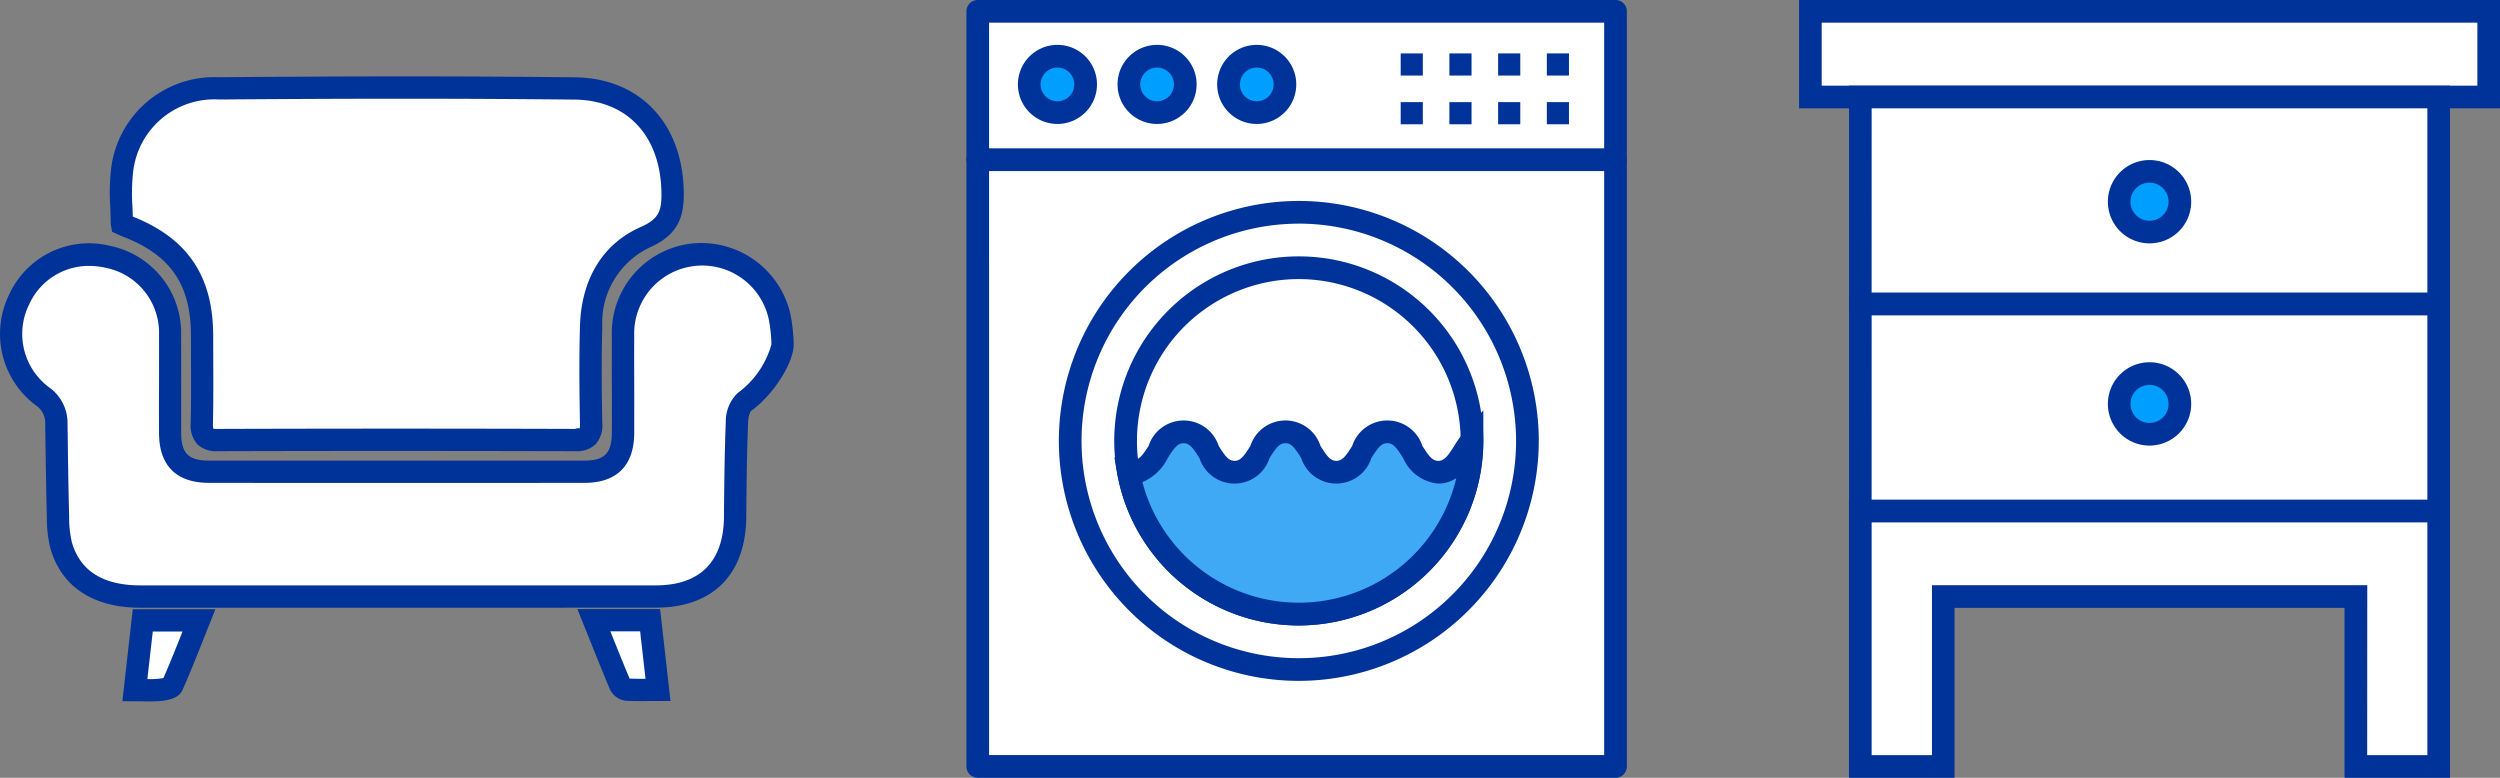 <svg xmlns="http://www.w3.org/2000/svg" width="180" height="56" viewBox="0 0 180 56"><rect x="0" y="0" width="180" height="56" fill="#808080" stroke="none"/><defs><style>.a{fill:#fff;}.b{fill:#039;}.c{fill:#009efe;}.d{fill:#3fa9f5;}</style></defs><title>img_zh-chintai09</title><path class="a" d="M56.346,24.8c0,.975-1.28,3.1-2.756,4.147a2.065,2.065,0,0,0-.527,1.453c-.091,2.277-.112,4.556-.134,6.834-.038,3.66-2.081,5.713-5.717,5.715q-18.562,0-37.123,0c-3.023,0-5.006-1.276-5.692-3.708a8.34,8.34,0,0,1-.221-2.038c-.06-2.241-.087-4.486-.117-6.726a2.319,2.319,0,0,0-.983-1.931,5.673,5.673,0,0,1,4.7-10.054,5.569,5.569,0,0,1,4.453,5.641c.017,2.351-.006,4.7.007,7.055.011,1.9.9,2.778,2.8,2.778q13.514.006,27.027,0c1.9,0,2.774-.879,2.785-2.791.013-2.315-.007-4.63.006-6.947a5.7,5.7,0,0,1,11.267-1.437,11.3,11.3,0,0,1,.218,2.011"/><path class="b" d="M36.606,43.756l-26.517,0c-3.388,0-5.685-1.527-6.465-4.293a9.092,9.092,0,0,1-.251-2.235c-.053-1.98-.08-3.964-.107-5.947l-.01-.788a1.513,1.513,0,0,0-.674-1.308A6.424,6.424,0,0,1,.658,21.209a6.322,6.322,0,0,1,7.3-3.5,6.4,6.4,0,0,1,5.081,6.421c.009,1.232.007,2.465.006,3.7,0,1.116,0,2.235,0,3.353.01,1.462.533,1.981,2,1.981H42.069c1.456,0,1.974-.523,1.983-1.994.007-1.153.005-2.31,0-3.466s0-2.319,0-3.478a6.486,6.486,0,0,1,5.553-6.667A6.576,6.576,0,0,1,56.9,22.58a12.047,12.047,0,0,1,.246,2.224c0,1.342-1.5,3.677-3.094,4.8a1.987,1.987,0,0,0-.19.829c-.086,2.183-.109,4.367-.131,6.55l0,.26c-.043,4.136-2.419,6.508-6.52,6.509ZM6.426,19.146a4.708,4.708,0,0,0-4.32,2.759,4.787,4.787,0,0,0,1.466,6.011,3.127,3.127,0,0,1,1.29,2.554l.011.786c.026,1.975.053,3.952.106,5.926a7.787,7.787,0,0,0,.191,1.842c.584,2.071,2.24,3.121,4.92,3.123l37.122,0c3.181,0,4.881-1.7,4.914-4.919l0-.262c.022-2.2.044-4.4.131-6.6a2.822,2.822,0,0,1,.866-2.076A6.521,6.521,0,0,0,55.543,24.8a10.612,10.612,0,0,0-.2-1.847,4.9,4.9,0,0,0-9.678,1.277c-.007,1.157-.005,2.312,0,3.47s0,2.318,0,3.477c-.013,2.349-1.254,3.589-3.589,3.589q-13.513.014-27.026,0c-2.345,0-3.592-1.236-3.6-3.575-.008-1.124-.006-2.246,0-3.368,0-1.229.005-2.456,0-3.685A4.774,4.774,0,0,0,7.6,19.279,5.4,5.4,0,0,0,6.426,19.146Z"/><path class="a" d="M8.769,16.126a27.237,27.237,0,0,1,.03-3.91,6.671,6.671,0,0,1,6.964-5.855c8.9-.068,16.727-.086,25.625.008,4.3.045,6.915,3.016,7.038,7.327.051,1.678-.25,2.625-1.981,3.39-2.614,1.155-3.8,3.568-3.884,6.416-.066,2.316-.043,4.633,0,6.946.017.858-.218,1.238-1.151,1.236-8.936-.023-16.8-.025-25.733,0-.937,0-1.16-.371-1.141-1.227.045-2.1.017-4.2.015-6.293-.006-3.991-1.688-6.441-5.4-7.868-.132-.051-.26-.115-.383-.17"/><path class="b" d="M15.659,32.487a1.969,1.969,0,0,1-1.454-.5,2.053,2.053,0,0,1-.473-1.548c.033-1.538.026-3.077.02-4.616l-.005-1.661c0-3.675-1.465-5.8-4.882-7.119-.109-.04-.222-.092-.33-.142l-.464-.216-.1-.561c0-.4-.016-.808-.03-1.21A15.307,15.307,0,0,1,8.005,12.1a7.487,7.487,0,0,1,7.752-6.54c10.265-.08,17.694-.08,25.639.007,4.619.05,7.694,3.232,7.832,8.108.057,1.862-.335,3.207-2.458,4.147a6,6,0,0,0-3.406,5.706c-.068,2.364-.041,4.717,0,6.906a2.063,2.063,0,0,1-.48,1.552,1.952,1.952,0,0,1-1.467.5h-.008c-8.935-.022-16.8-.026-25.728,0Zm-.278-1.618a1.229,1.229,0,0,0,.292.013c8.936-.028,16.8-.028,25.738,0a.531.531,0,0,1,.335-.037c-.01-.013.015-.12.011-.382-.04-2.209-.068-4.585,0-6.982.1-3.4,1.649-5.93,4.362-7.13,1.336-.59,1.547-1.175,1.5-2.631-.114-4-2.507-6.508-6.244-6.548-7.936-.083-15.355-.087-25.609-.008a5.881,5.881,0,0,0-6.176,5.17,14,14,0,0,0-.054,2.523c.01.245.019.491.025.738,3.944,1.559,5.782,4.285,5.788,8.567l.006,1.657c.006,1.552.012,3.1-.022,4.657a1.5,1.5,0,0,0,.028.393Z"/><path class="a" d="M9.714,49.684c.2-1.772.38-3.373.567-5.017h4.046c-.643,1.6-1.238,3.165-1.918,4.686-.093.208-.6.286-.928.316-.533.053-1.074.015-1.767.015"/><path class="b" d="M10.8,50.5c-.16,0-.325,0-.5-.006l-1.489-.007.748-6.624h5.951l-.864,2.165c-.492,1.244-.975,2.46-1.508,3.654-.263.587-.985.729-1.583.787C11.312,50.493,11.064,50.5,10.8,50.5Zm-.19-1.607a5.879,5.879,0,0,0,.792-.023,2.69,2.69,0,0,0,.365-.055c.483-1.094.925-2.209,1.375-3.346H11Z"/><path class="a" d="M46.808,44.653c.183,1.622.363,3.219.567,5.016-.8,0-1.539.023-2.268-.015a.678.678,0,0,1-.467-.365c-.635-1.516-1.241-3.041-1.884-4.636Z"/><path class="b" d="M46.144,50.48c-.366,0-.724-.006-1.079-.024A1.459,1.459,0,0,1,43.9,49.6c-.513-1.226-1.01-2.462-1.521-3.736l-.81-2.012h5.958l.749,6.622-1.533,0C46.538,50.478,46.34,50.48,46.144,50.48Zm-.813-1.621c.376.017.753.013,1.145.013l-.386-3.416H43.945C44.41,46.613,44.863,47.739,45.331,48.859Z"/><rect class="a" x="130.346" y="0.815" width="48.839" height="6.169"/><path class="b" d="M180,7.8H129.531V0H180Zm-48.839-1.63H178.37V1.63H131.161Z"/><rect class="a" x="133.945" y="6.983" width="41.642" height="14.908"/><path class="b" d="M176.4,22.706H133.13V6.168H176.4Zm-41.643-1.629h40.013V7.8H134.759Z"/><rect class="a" x="133.945" y="21.893" width="41.642" height="14.908"/><path class="b" d="M176.4,37.615H133.13V21.079H176.4Zm-41.643-1.63h40.013V22.708H134.759Z"/><polygon class="a" points="169.623 36.8 139.909 36.8 133.944 36.8 133.944 42.95 133.944 55.185 139.909 55.185 139.909 42.95 169.623 42.95 169.623 55.185 175.586 55.185 175.586 42.95 175.586 36.8 169.623 36.8"/><path class="b" d="M176.4,56h-7.593V43.765H140.725V56h-7.6V35.985H176.4Zm-5.963-1.63h4.333V37.615H134.758V54.37H139.1V42.135h31.343Z"/><path class="c" d="M152.58,14.524a2.186,2.186,0,1,1,2.186,2.185,2.185,2.185,0,0,1-2.186-2.185"/><path class="b" d="M154.767,17.523a3,3,0,1,1,3-3A3,3,0,0,1,154.767,17.523Zm0-4.37a1.371,1.371,0,1,0,1.369,1.371A1.373,1.373,0,0,0,154.767,13.153Z"/><path class="c" d="M152.58,29.081a2.186,2.186,0,1,1,2.186,2.187,2.185,2.185,0,0,1-2.186-2.187"/><path class="b" d="M154.767,32.082a3,3,0,1,1,3-3A3.006,3.006,0,0,1,154.767,32.082Zm0-4.37a1.37,1.37,0,1,0,1.369,1.369A1.372,1.372,0,0,0,154.767,27.712Z"/><rect class="a" x="70.397" y="0.817" width="45.918" height="54.366"/><path class="b" d="M116.315,56H70.4a.817.817,0,0,1-.817-.817V.817A.817.817,0,0,1,70.4,0h45.918a.817.817,0,0,1,.817.817V55.183A.817.817,0,0,1,116.315,56Zm-45.1-1.634H115.5V1.634H71.214Z"/><path class="b" d="M116.315,12.315H70.4a.817.817,0,1,1,0-1.634h45.918a.817.817,0,0,1,0,1.634Z"/><path class="c" d="M74.107,6.077a2.03,2.03,0,1,1,2.03,2.031,2.031,2.031,0,0,1-2.03-2.031"/><path class="b" d="M76.137,8.925a2.847,2.847,0,1,1,2.846-2.848A2.851,2.851,0,0,1,76.137,8.925Zm0-4.06a1.213,1.213,0,1,0,1.212,1.212A1.213,1.213,0,0,0,76.137,4.865Z"/><path class="c" d="M81.283,6.077a2.029,2.029,0,1,1,2.029,2.031,2.029,2.029,0,0,1-2.029-2.031"/><path class="b" d="M83.312,8.925a2.847,2.847,0,1,1,2.845-2.848A2.85,2.85,0,0,1,83.312,8.925Zm0-4.06a1.213,1.213,0,1,0,1.211,1.212A1.213,1.213,0,0,0,83.312,4.865Z"/><path class="c" d="M88.457,6.077a2.029,2.029,0,1,1,2.029,2.031,2.029,2.029,0,0,1-2.029-2.031"/><path class="b" d="M90.487,8.925a2.847,2.847,0,1,1,2.844-2.848A2.85,2.85,0,0,1,90.487,8.925Zm0-4.06A1.213,1.213,0,1,0,91.7,6.077,1.213,1.213,0,0,0,90.487,4.865Z"/><rect class="b" x="100.849" y="3.845" width="1.595" height="1.595"/><rect class="b" x="104.356" y="3.845" width="1.595" height="1.595"/><rect class="b" x="107.865" y="3.845" width="1.595" height="1.595"/><rect class="b" x="111.373" y="3.845" width="1.593" height="1.595"/><rect class="b" x="100.849" y="7.353" width="1.595" height="1.595"/><rect class="b" x="104.356" y="7.353" width="1.595" height="1.595"/><rect class="b" x="107.865" y="7.353" width="1.595" height="1.595"/><rect class="b" x="111.373" y="7.353" width="1.593" height="1.595"/><path class="b" d="M93.517,49.023a17.277,17.277,0,1,1,17.275-17.276A17.3,17.3,0,0,1,93.517,49.023Zm0-32.919a15.643,15.643,0,1,0,15.64,15.643A15.661,15.661,0,0,0,93.517,16.1Z"/><path class="b" d="M93.515,45.033A13.287,13.287,0,1,1,106.8,31.747,13.3,13.3,0,0,1,93.515,45.033Zm0-24.939a11.653,11.653,0,1,0,11.653,11.653A11.667,11.667,0,0,0,93.515,20.094Z"/><path class="d" d="M93.516,44.216a12.469,12.469,0,0,0,12.469-12.468c0-.014,0-.025,0-.039-.751.852-1.135,2.289-2.426,2.289-1.835,0-1.835-2.906-3.67-2.906S98.05,34,96.217,34s-1.834-2.906-3.665-2.906S90.719,34,88.888,34s-1.833-2.906-3.667-2.906S83.388,34,81.555,34a1.472,1.472,0,0,1-.3-.031A12.464,12.464,0,0,0,93.516,44.216"/><path class="b" d="M93.516,45.033A13.265,13.265,0,0,1,80.448,34.112l-.211-1.178,1.173.231c.54.019.815-.31,1.287-1.056a2.654,2.654,0,0,1,5.049,0c.471.746.721,1.073,1.141,1.073s.671-.327,1.14-1.073a2.653,2.653,0,0,1,5.048,0c.471.746.72,1.073,1.141,1.073s.672-.327,1.142-1.073a2.658,2.658,0,0,1,5.055,0c.471.746.722,1.073,1.144,1.073s.675-.327,1.146-1.075a7.332,7.332,0,0,1,.666-.937l1.431-1.627v2.166A13.306,13.306,0,0,1,93.516,45.033ZM82.254,34.713a11.648,11.648,0,0,0,22.6-.291,2.262,2.262,0,0,1-1.3.394,3.043,3.043,0,0,1-2.526-1.835c-.471-.746-.721-1.073-1.144-1.073s-.675.327-1.146,1.075a2.654,2.654,0,0,1-5.049,0c-.469-.746-.719-1.073-1.14-1.073s-.671.327-1.142,1.073a2.652,2.652,0,0,1-5.046,0c-.471-.746-.721-1.073-1.143-1.073s-.671.327-1.142,1.073A3.589,3.589,0,0,1,82.254,34.713Z"/></svg>